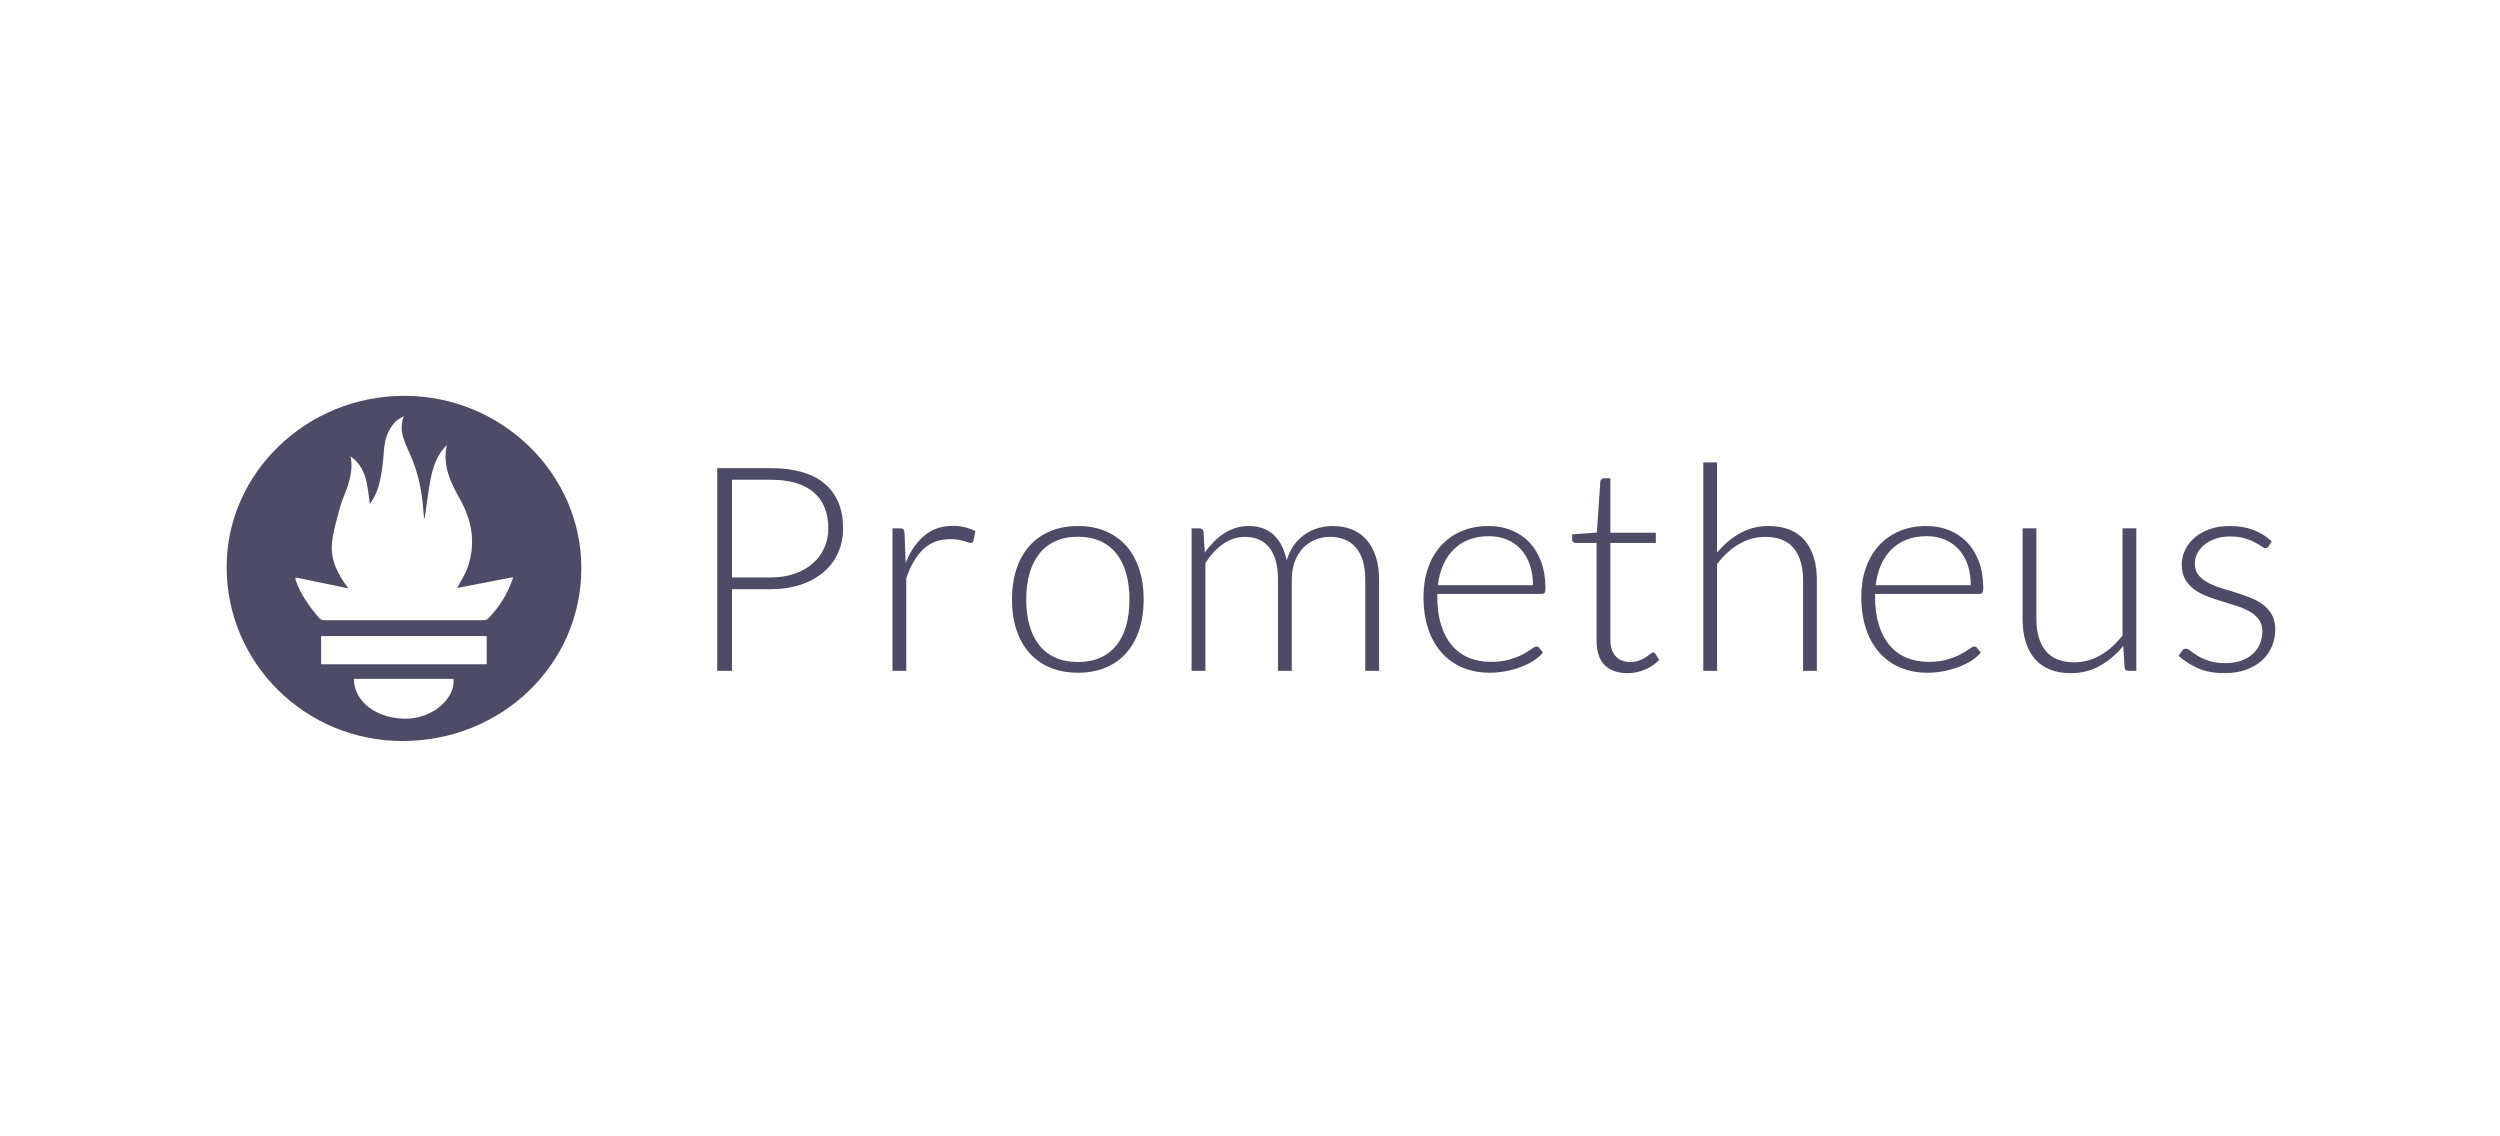 <svg width="176" height="80" viewBox="0 0 176 80" fill="none" xmlns="http://www.w3.org/2000/svg">
<path d="M51.534 41.48V47.23H50.491V32.956H54.223C55.919 32.956 57.199 33.323 58.061 34.056C58.923 34.789 59.354 35.834 59.354 37.193C59.354 37.818 59.237 38.393 59.001 38.918C58.769 39.439 58.422 39.902 57.984 40.274C57.541 40.655 57.003 40.951 56.37 41.162C55.736 41.374 55.02 41.48 54.223 41.48L51.534 41.48ZM51.534 40.653H54.223C54.863 40.653 55.436 40.565 55.94 40.39C56.444 40.215 56.872 39.973 57.223 39.664C57.569 39.361 57.844 38.987 58.03 38.569C58.218 38.149 58.312 37.69 58.312 37.192C58.312 36.097 57.969 35.252 57.284 34.66C56.599 34.069 55.579 33.773 54.223 33.773H51.534V40.653ZM62.83 47.23V37.193H63.341C63.456 37.193 63.54 37.216 63.591 37.263C63.642 37.311 63.671 37.391 63.678 37.505L63.76 39.624C64.087 38.81 64.523 38.173 65.069 37.712C65.614 37.252 66.285 37.021 67.082 37.021C67.389 37.021 67.672 37.053 67.93 37.117C68.186 37.18 68.434 37.273 68.667 37.394L68.534 38.06C68.513 38.168 68.445 38.221 68.329 38.221C68.288 38.221 68.231 38.208 68.156 38.181C68.08 38.154 67.987 38.124 67.874 38.09C67.739 38.051 67.6 38.021 67.461 38C67.275 37.971 67.086 37.957 66.898 37.959C66.128 37.959 65.495 38.194 65.002 38.665C64.508 39.136 64.107 39.815 63.801 40.703V47.23L62.83 47.23ZM75.884 37.031C76.613 37.031 77.266 37.154 77.842 37.4C78.418 37.645 78.904 37.993 79.299 38.444C79.694 38.894 79.995 39.437 80.204 40.073C80.412 40.708 80.515 41.42 80.515 42.207C80.515 42.993 80.412 43.703 80.204 44.334C79.995 44.967 79.694 45.509 79.299 45.959C78.904 46.41 78.418 46.756 77.842 46.998C77.266 47.24 76.613 47.361 75.884 47.361C75.155 47.361 74.503 47.24 73.927 46.998C73.351 46.755 72.864 46.41 72.465 45.959C72.066 45.509 71.763 44.967 71.555 44.334C71.347 43.703 71.243 42.993 71.243 42.207C71.243 41.42 71.347 40.708 71.555 40.073C71.763 39.437 72.066 38.894 72.465 38.444C72.864 37.993 73.351 37.645 73.927 37.4C74.502 37.154 75.155 37.031 75.884 37.031ZM75.884 46.605C76.491 46.605 77.021 46.502 77.474 46.297C77.919 46.098 78.309 45.795 78.609 45.414C78.912 45.031 79.139 44.569 79.289 44.027C79.439 43.486 79.513 42.879 79.513 42.207C79.513 41.541 79.439 40.935 79.289 40.39C79.139 39.846 78.912 39.38 78.609 38.993C78.309 38.61 77.92 38.303 77.474 38.1C77.021 37.892 76.491 37.788 75.884 37.788C75.278 37.788 74.748 37.892 74.295 38.1C73.849 38.303 73.459 38.61 73.16 38.993C72.857 39.38 72.628 39.846 72.475 40.39C72.322 40.935 72.245 41.541 72.245 42.207C72.245 42.879 72.322 43.486 72.475 44.027C72.628 44.569 72.857 45.031 73.16 45.414C73.46 45.795 73.849 46.098 74.295 46.297C74.748 46.502 75.278 46.605 75.884 46.605ZM83.888 47.23V37.193H84.42C84.597 37.193 84.699 37.277 84.727 37.445L84.818 38.898C85.01 38.63 85.222 38.377 85.453 38.141C85.67 37.919 85.911 37.721 86.173 37.551C86.427 37.387 86.702 37.258 86.991 37.167C87.287 37.076 87.595 37.03 87.905 37.031C88.648 37.031 89.241 37.245 89.684 37.672C90.128 38.099 90.427 38.692 90.584 39.452C90.707 39.035 90.878 38.675 91.1 38.372C91.309 38.082 91.566 37.828 91.86 37.621C92.144 37.423 92.46 37.274 92.794 37.177C93.131 37.08 93.48 37.03 93.831 37.031C94.333 37.031 94.786 37.113 95.188 37.278C95.583 37.439 95.935 37.689 96.214 38.01C96.496 38.333 96.711 38.729 96.862 39.2C97.012 39.671 97.087 40.209 97.087 40.814V47.23H96.115V40.814C96.115 39.833 95.901 39.084 95.471 38.57C95.042 38.055 94.429 37.798 93.631 37.798C93.283 37.797 92.937 37.862 92.614 37.99C92.29 38.118 91.998 38.312 91.755 38.559C91.507 38.812 91.309 39.127 91.162 39.503C91.016 39.88 90.943 40.317 90.943 40.814V47.23H89.971V40.814C89.971 39.839 89.773 39.093 89.378 38.575C88.983 38.057 88.407 37.798 87.65 37.798C87.099 37.798 86.587 37.961 86.118 38.287C85.647 38.614 85.228 39.066 84.86 39.644V47.23L83.888 47.23ZM104.804 37.031C105.376 37.031 105.907 37.129 106.393 37.324C106.873 37.514 107.306 37.805 107.66 38.176C108.018 38.55 108.298 39.008 108.499 39.553C108.7 40.098 108.8 40.723 108.8 41.429C108.8 41.577 108.779 41.678 108.734 41.732C108.691 41.786 108.621 41.813 108.526 41.813H101.185V42.004C101.185 42.757 101.273 43.42 101.451 43.991C101.628 44.563 101.88 45.042 102.208 45.429C102.526 45.809 102.933 46.109 103.393 46.301C103.856 46.497 104.374 46.594 104.947 46.594C105.458 46.594 105.9 46.538 106.276 46.428C106.651 46.317 106.965 46.193 107.221 46.055C107.477 45.917 107.68 45.793 107.829 45.682C107.98 45.57 108.088 45.515 108.157 45.515C108.245 45.515 108.313 45.549 108.362 45.616L108.627 45.939C108.463 46.141 108.247 46.329 107.977 46.504C107.709 46.678 107.409 46.828 107.079 46.953C106.747 47.077 106.393 47.176 106.015 47.25C105.637 47.324 105.257 47.361 104.875 47.361C104.18 47.361 103.546 47.242 102.974 47.003C102.409 46.77 101.905 46.413 101.5 45.96C101.09 45.502 100.773 44.942 100.55 44.28C100.325 43.618 100.214 42.859 100.214 42.005C100.214 41.286 100.317 40.621 100.526 40.013C100.733 39.404 101.033 38.88 101.424 38.439C101.817 37.999 102.296 37.654 102.867 37.405C103.435 37.156 104.081 37.031 104.804 37.031ZM104.818 37.748C104.294 37.748 103.824 37.828 103.41 37.989C103.005 38.144 102.638 38.381 102.333 38.686C102.03 38.988 101.786 39.351 101.598 39.775C101.411 40.199 101.287 40.673 101.226 41.198H107.922C107.922 40.66 107.846 40.177 107.696 39.75C107.547 39.323 107.336 38.962 107.064 38.666C106.792 38.37 106.458 38.137 106.084 37.984C105.703 37.827 105.281 37.748 104.818 37.748ZM114.576 47.391C113.888 47.391 113.353 47.203 112.971 46.827C112.589 46.45 112.399 45.868 112.399 45.081V38.222H110.938C110.871 38.225 110.805 38.203 110.753 38.161C110.705 38.121 110.681 38.064 110.681 37.99V37.616L112.419 37.495L112.662 33.904C112.669 33.844 112.695 33.787 112.738 33.743C112.76 33.719 112.788 33.701 112.818 33.689C112.849 33.677 112.882 33.671 112.915 33.672H113.37V37.506H116.57V38.222H113.37V45.031C113.37 45.307 113.406 45.544 113.477 45.742C113.55 45.94 113.647 46.104 113.773 46.231C113.898 46.358 114.05 46.454 114.218 46.514C114.395 46.575 114.582 46.606 114.77 46.605C115.015 46.605 115.226 46.569 115.405 46.498C115.565 46.437 115.719 46.359 115.864 46.267C115.994 46.183 116.1 46.106 116.181 46.035C116.263 45.964 116.328 45.929 116.376 45.929C116.43 45.929 116.484 45.962 116.538 46.03L116.805 46.453C116.546 46.736 116.217 46.963 115.818 47.135C115.427 47.304 115.004 47.392 114.576 47.391ZM119.912 47.23V32.553H120.883V38.907C121.354 38.336 121.89 37.88 122.494 37.541C123.096 37.201 123.773 37.031 124.523 37.031C125.082 37.031 125.575 37.119 126 37.294C126.426 37.468 126.778 37.721 127.057 38.05C127.337 38.38 127.549 38.777 127.691 39.24C127.834 39.705 127.907 40.229 127.907 40.814V47.23H126.936V40.814C126.936 39.873 126.716 39.135 126.282 38.6C125.844 38.065 125.177 37.798 124.277 37.798C123.61 37.798 122.989 37.968 122.417 38.307C121.845 38.647 121.334 39.113 120.883 39.705V47.23H119.912ZM135.625 37.031C136.197 37.031 136.727 37.129 137.214 37.324C137.694 37.514 138.126 37.805 138.481 38.176C138.839 38.55 139.119 39.008 139.32 39.553C139.521 40.098 139.621 40.723 139.621 41.429C139.621 41.577 139.599 41.678 139.555 41.732C139.511 41.786 139.441 41.813 139.346 41.813H132.005V42.004C132.005 42.757 132.093 43.42 132.272 43.991C132.449 44.563 132.7 45.042 133.028 45.429C133.347 45.809 133.753 46.109 134.214 46.301C134.677 46.497 135.194 46.594 135.768 46.594C136.279 46.594 136.721 46.538 137.097 46.428C137.471 46.317 137.786 46.193 138.041 46.055C138.298 45.917 138.5 45.793 138.65 45.682C138.8 45.57 138.909 45.515 138.978 45.515C139.066 45.515 139.134 45.549 139.183 45.616L139.448 45.939C139.284 46.141 139.068 46.329 138.798 46.504C138.529 46.678 138.229 46.828 137.9 46.953C137.568 47.077 137.214 47.176 136.836 47.25C136.458 47.324 136.078 47.361 135.696 47.361C135.001 47.361 134.367 47.242 133.795 47.003C133.23 46.77 132.726 46.413 132.321 45.96C131.91 45.502 131.593 44.942 131.371 44.28C131.146 43.618 131.035 42.859 131.035 42.005C131.035 41.286 131.138 40.621 131.346 40.013C131.554 39.404 131.854 38.88 132.245 38.439C132.638 37.999 133.117 37.654 133.687 37.405C134.256 37.156 134.902 37.031 135.625 37.031ZM135.639 37.748C135.116 37.748 134.646 37.828 134.231 37.989C133.826 38.144 133.459 38.381 133.154 38.686C132.852 38.988 132.607 39.351 132.419 39.775C132.232 40.199 132.108 40.673 132.047 41.198H138.743C138.743 40.66 138.667 40.177 138.518 39.75C138.368 39.323 138.157 38.962 137.885 38.666C137.613 38.37 137.279 38.137 136.905 37.984C136.524 37.827 136.102 37.748 135.639 37.748ZM143.363 37.193V43.608C143.363 44.55 143.581 45.288 144.02 45.822C144.457 46.358 145.124 46.625 146.02 46.625C146.683 46.625 147.302 46.459 147.876 46.126C148.451 45.793 148.967 45.331 149.425 44.739V37.193H150.397V47.23H149.861C149.673 47.23 149.576 47.143 149.568 46.968L149.475 45.475C149.006 46.053 148.461 46.517 147.843 46.867C147.226 47.217 146.538 47.391 145.78 47.391C145.214 47.391 144.719 47.304 144.296 47.129C143.873 46.954 143.521 46.702 143.241 46.372C142.962 46.043 142.75 45.646 142.606 45.182C142.463 44.718 142.392 44.194 142.392 43.608V37.193H143.363ZM159.72 38.444C159.671 38.538 159.597 38.585 159.494 38.585C159.42 38.585 159.322 38.543 159.203 38.459C159.084 38.374 158.927 38.281 158.733 38.176C158.539 38.072 158.3 37.978 158.017 37.894C157.734 37.81 157.389 37.768 156.98 37.768C156.612 37.768 156.277 37.82 155.973 37.923C155.669 38.027 155.41 38.167 155.196 38.341C154.988 38.508 154.817 38.715 154.695 38.95C154.577 39.175 154.516 39.426 154.517 39.679C154.517 39.995 154.598 40.256 154.761 40.464C154.925 40.672 155.139 40.849 155.406 40.997C155.672 41.145 155.973 41.272 156.31 41.38C156.648 41.486 156.994 41.594 157.348 41.702C157.702 41.809 158.048 41.929 158.385 42.06C158.722 42.191 159.025 42.354 159.29 42.549C159.553 42.741 159.773 42.985 159.934 43.265C160.098 43.548 160.179 43.891 160.179 44.294C160.179 44.731 160.1 45.138 159.939 45.515C159.782 45.887 159.545 46.221 159.244 46.493C158.94 46.769 158.568 46.987 158.125 47.149C157.681 47.311 157.178 47.391 156.612 47.391C155.896 47.391 155.279 47.279 154.761 47.054C154.243 46.828 153.78 46.534 153.37 46.171L153.607 45.828C153.635 45.78 153.673 45.739 153.719 45.706C153.76 45.68 153.818 45.666 153.892 45.666C153.981 45.666 154.09 45.72 154.22 45.828C154.349 45.935 154.518 46.051 154.726 46.175C154.933 46.3 155.192 46.416 155.503 46.523C155.813 46.631 156.196 46.684 156.653 46.684C157.081 46.684 157.46 46.625 157.787 46.508C158.114 46.391 158.387 46.231 158.606 46.029C158.821 45.831 158.99 45.588 159.101 45.318C159.214 45.046 159.269 44.758 159.269 44.455C159.269 44.119 159.187 43.84 159.025 43.618C158.861 43.396 158.646 43.208 158.38 43.053C158.094 42.89 157.79 42.758 157.475 42.66C157.138 42.552 156.791 42.444 156.433 42.337C156.081 42.231 155.733 42.113 155.39 41.984C155.067 41.864 154.763 41.701 154.485 41.5C154.223 41.309 154.004 41.067 153.841 40.788C153.678 40.509 153.596 40.161 153.596 39.744C153.596 39.388 153.674 39.045 153.831 38.715C153.99 38.383 154.218 38.088 154.501 37.848C154.79 37.599 155.143 37.401 155.558 37.253C155.974 37.105 156.441 37.031 156.959 37.031C157.579 37.031 158.129 37.12 158.61 37.297C159.091 37.474 159.532 37.745 159.934 38.11L159.72 38.444ZM28.466 27.866C35.314 27.867 40.935 33.344 40.927 40.008C40.918 46.772 35.32 52.173 28.323 52.168C21.481 52.163 15.95 46.68 15.955 39.909C15.96 33.287 21.593 27.864 28.466 27.866ZM24.68 32.13C24.837 32.888 24.684 33.595 24.452 34.291C24.292 34.772 24.069 35.236 23.936 35.724C23.718 36.529 23.47 37.338 23.379 38.16C23.248 39.343 23.722 40.385 24.532 41.421L20.805 40.652C20.811 40.767 20.805 40.811 20.817 40.848C21.171 41.866 21.793 42.724 22.489 43.533C22.563 43.618 22.731 43.662 22.855 43.663C26.572 43.669 30.289 43.669 34.005 43.664C34.121 43.664 34.275 43.643 34.345 43.57C35.142 42.748 35.751 41.813 36.132 40.634L32.186 41.392C32.446 40.891 32.743 40.451 32.914 39.968C33.498 38.314 33.256 36.715 32.417 35.206C31.744 33.996 31.124 32.791 31.459 31.332C30.748 32.021 30.476 32.897 30.302 33.8C30.132 34.69 30.031 35.593 29.899 36.496C29.88 36.468 29.856 36.448 29.852 36.425C29.836 36.33 29.824 36.235 29.817 36.139C29.737 34.66 29.443 33.236 28.822 31.875C28.456 31.074 28.053 30.256 28.43 29.3C28.174 29.432 27.944 29.563 27.779 29.751C27.285 30.309 27.081 30.981 27.029 31.716C26.984 32.344 26.922 32.975 26.804 33.593C26.679 34.242 26.481 34.878 26.037 35.474C25.858 34.2 25.838 32.94 24.68 32.13ZM34.263 44.779H22.606V46.765H34.263V44.779ZM24.917 47.791C24.908 49.446 26.625 50.678 28.748 50.589C30.507 50.515 32.064 49.157 31.93 47.791H24.917Z" fill="#4E4B66"/>
</svg>
